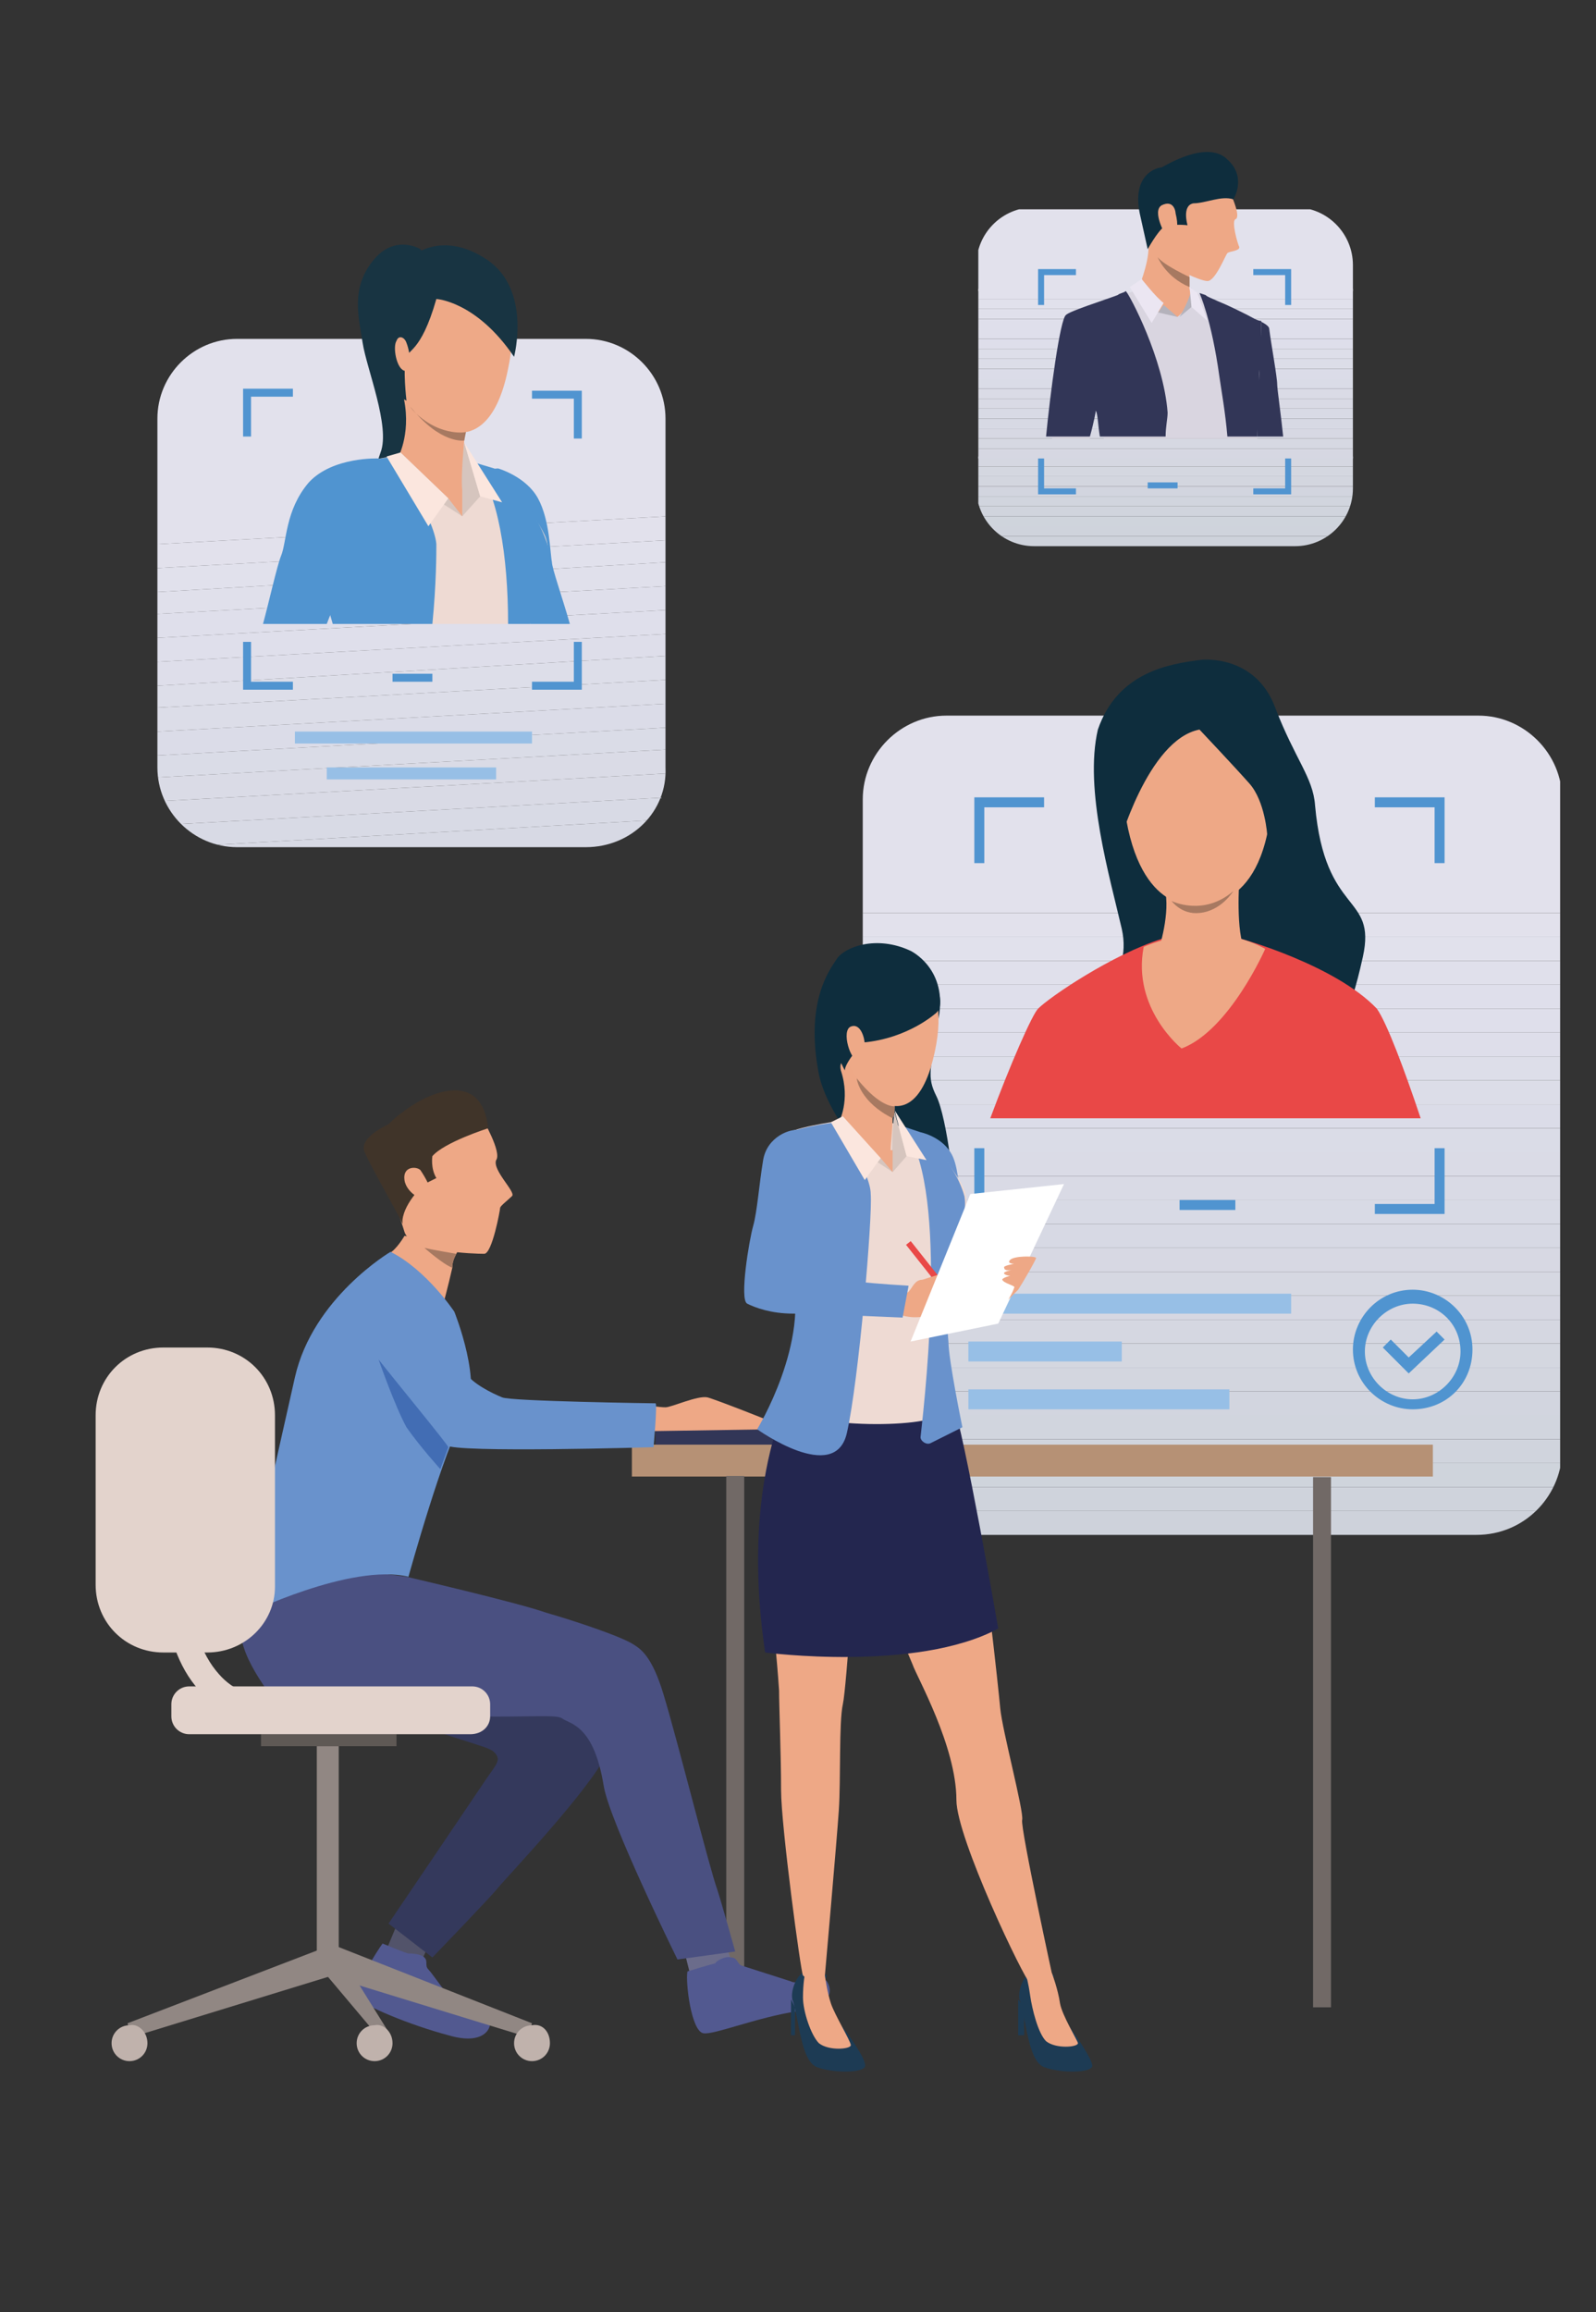 <?xml version="1.0" encoding="utf-8"?>
<!-- Generator: Adobe Illustrator 25.0.1, SVG Export Plug-In . SVG Version: 6.00 Build 0)  -->
<svg version="1.1" id="Capa_1" xmlns="http://www.w3.org/2000/svg" xmlns:xlink="http://www.w3.org/1999/xlink" x="0px" y="0px"
	 viewBox="0 0 80.1 116" style="enable-background:new 0 0 80.1 116;" xml:space="preserve">
<rect x="0" y="0" width="80.1" height="116" fill="#333333" stroke="none"/>
<style type="text/css">
	.st0{opacity:0.95;}
	.st1{clip-path:url(#SVGID_2_);fill:#DFE1EC;}
	.st2{clip-path:url(#SVGID_2_);fill:#E0E2ED;}
	.st3{clip-path:url(#SVGID_2_);fill:#E1E3EE;}
	.st4{clip-path:url(#SVGID_2_);fill:#E2E3EE;}
	.st5{clip-path:url(#SVGID_2_);fill:#E3E4EF;}
	.st6{clip-path:url(#SVGID_2_);fill:#E3E5F0;}
	.st7{clip-path:url(#SVGID_2_);fill:#E4E5F1;}
	.st8{clip-path:url(#SVGID_2_);fill:#E5E6F1;}
	.st9{clip-path:url(#SVGID_2_);fill:#E6E7F2;}
	.st10{clip-path:url(#SVGID_2_);fill:#E7E7F3;}
	.st11{clip-path:url(#SVGID_2_);fill:#E8E8F4;}
	.st12{clip-path:url(#SVGID_2_);fill:#E9E9F5;}
	.st13{clip-path:url(#SVGID_2_);fill:#EAEAF6;}
	.st14{clip-path:url(#SVGID_2_);fill:#EBEAF6;}
	.st15{fill:#97BFE6;}
	.st16{clip-path:url(#SVGID_4_);fill:#D6DAE4;}
	.st17{clip-path:url(#SVGID_4_);fill:#D7DBE5;}
	.st18{clip-path:url(#SVGID_4_);fill:#D7DCE5;}
	.st19{clip-path:url(#SVGID_4_);fill:#D8DCE6;}
	.st20{clip-path:url(#SVGID_4_);fill:#D9DDE7;}
	.st21{clip-path:url(#SVGID_4_);fill:#DADDE8;}
	.st22{clip-path:url(#SVGID_4_);fill:#DBDEE8;}
	.st23{clip-path:url(#SVGID_4_);fill:#DCDFE9;}
	.st24{clip-path:url(#SVGID_4_);fill:#DDDFEA;}
	.st25{clip-path:url(#SVGID_4_);fill:#DEE0EB;}
	.st26{clip-path:url(#SVGID_4_);fill:#DEE1EB;}
	.st27{clip-path:url(#SVGID_4_);fill:#DFE1EC;}
	.st28{clip-path:url(#SVGID_4_);fill:#E0E2ED;}
	.st29{clip-path:url(#SVGID_4_);fill:#E1E3EE;}
	.st30{clip-path:url(#SVGID_4_);fill:#E2E3EE;}
	.st31{clip-path:url(#SVGID_4_);fill:#E3E4EF;}
	.st32{clip-path:url(#SVGID_4_);fill:#E3E5F0;}
	.st33{clip-path:url(#SVGID_4_);fill:#E4E5F1;}
	.st34{clip-path:url(#SVGID_4_);fill:#E5E6F1;}
	.st35{clip-path:url(#SVGID_4_);fill:#E6E7F2;}
	.st36{clip-path:url(#SVGID_4_);fill:#E7E7F3;}
	.st37{clip-path:url(#SVGID_4_);fill:#E8E8F4;}
	.st38{clip-path:url(#SVGID_4_);fill:#E9E9F5;}
	.st39{clip-path:url(#SVGID_4_);fill:#EAEAF6;}
	.st40{clip-path:url(#SVGID_4_);fill:#EBEAF6;}
	.st41{fill:#5094D0;}
	.st42{clip-path:url(#SVGID_6_);fill:#D6DAE4;}
	.st43{clip-path:url(#SVGID_6_);fill:#D7DBE5;}
	.st44{clip-path:url(#SVGID_6_);fill:#D7DCE5;}
	.st45{clip-path:url(#SVGID_6_);fill:#D8DCE6;}
	.st46{clip-path:url(#SVGID_6_);fill:#D9DDE7;}
	.st47{clip-path:url(#SVGID_6_);fill:#DADDE8;}
	.st48{clip-path:url(#SVGID_6_);fill:#DBDEE8;}
	.st49{clip-path:url(#SVGID_6_);fill:#DCDFE9;}
	.st50{clip-path:url(#SVGID_6_);fill:#DDDFEA;}
	.st51{clip-path:url(#SVGID_6_);fill:#DEE0EB;}
	.st52{clip-path:url(#SVGID_6_);fill:#DEE1EB;}
	.st53{clip-path:url(#SVGID_6_);fill:#DFE1EC;}
	.st54{clip-path:url(#SVGID_6_);fill:#E0E2ED;}
	.st55{clip-path:url(#SVGID_6_);fill:#E1E3EE;}
	.st56{clip-path:url(#SVGID_6_);fill:#E2E3EE;}
	.st57{clip-path:url(#SVGID_6_);fill:#E3E4EF;}
	.st58{clip-path:url(#SVGID_6_);fill:#E3E5F0;}
	.st59{clip-path:url(#SVGID_6_);fill:#E4E5F1;}
	.st60{clip-path:url(#SVGID_6_);fill:#E5E6F1;}
	.st61{clip-path:url(#SVGID_6_);fill:#E6E7F2;}
	.st62{clip-path:url(#SVGID_6_);fill:#E7E7F3;}
	.st63{clip-path:url(#SVGID_6_);fill:#E8E8F4;}
	.st64{clip-path:url(#SVGID_6_);fill:#E9E9F5;}
	.st65{clip-path:url(#SVGID_6_);fill:#EAEAF6;}
	.st66{clip-path:url(#SVGID_6_);fill:#EBEAF6;}
	.st67{fill:#183442;}
	.st68{fill:#EEDAD3;}
	.st69{fill:#D6C5BE;}
	.st70{fill:#EEA886;}
	.st71{fill:#FBE6DE;}
	.st72{fill:#A77961;}
	.st73{fill:#EEA987;}
	.st74{fill:#323657;}
	.st75{fill:#716966;}
	.st76{fill:#B69175;}
	.st77{fill:#52536A;}
	.st78{fill:#6B6C8B;}
	.st79{fill:#525990;}
	.st80{fill:#34395C;}
	.st81{fill:#EDDCC5;}
	.st82{fill:#4A5081;}
	.st83{fill:#403429;}
	.st84{fill:#6992CC;}
	.st85{fill:#426DB4;}
	.st86{fill:#918783;}
	.st87{fill:#5F5955;}
	.st88{fill:#C0B2AC;}
	.st89{fill:#E3D3CC;}
	.st90{fill:#0E2D3D;}
	.st91{fill:#1D3B54;}
	.st92{fill:#23264F;}
	.st93{fill:#E94847;}
	.st94{fill:#FFFFFF;}
	.st95{fill:#D9D5E0;}
	.st96{fill:#B4B2BB;}
	.st97{fill:#EBE6F2;}
</style>
<g>
	<g class="st0">
		<g>
			<defs>
				<path id="SVGID_1_" d="M29.4,42.5H11.9c-2.2,0-4-1.8-4-4V21c0-2.2,1.8-4,4-4h17.5c2.2,0,4,1.8,4,4v17.5
					C33.5,40.7,31.7,42.5,29.4,42.5z"/>
			</defs>
			<clipPath id="SVGID_2_">
				<use xlink:href="#SVGID_1_"  style="overflow:visible;"/>
			</clipPath>
			<polygon class="st1" points="29.9,42.5 33.5,42.3 33.5,42.5 			"/>
			<polygon class="st2" points="8.7,42.5 33.5,41.1 33.5,42.3 29.9,42.5 			"/>
			<polygon class="st3" points="7.9,41.4 33.5,40 33.5,41.1 8.7,42.5 7.9,42.5 			"/>
			<polygon class="st4" points="7.9,40.2 33.5,38.8 33.5,40 7.9,41.4 			"/>
			<polygon class="st5" points="7.9,39 33.5,37.6 33.5,38.8 7.9,40.2 			"/>
			<polygon class="st6" points="7.9,37.9 33.5,36.5 33.5,37.6 7.9,39 			"/>
			<polygon class="st7" points="7.9,36.7 33.5,35.3 33.5,36.5 7.9,37.9 			"/>
			<polygon class="st8" points="7.9,35.5 33.5,34.1 33.5,35.3 7.9,36.7 			"/>
			<polygon class="st9" points="7.9,34.4 33.5,32.9 33.5,34.1 7.9,35.5 			"/>
			<polygon class="st10" points="7.9,33.2 33.5,31.8 33.5,32.9 7.9,34.4 			"/>
			<polygon class="st11" points="7.9,32 33.5,30.6 33.5,31.8 7.9,33.2 			"/>
			<polygon class="st11" points="7.9,30.8 33.5,29.4 33.5,30.6 7.9,32 			"/>
			<polygon class="st12" points="7.9,29.7 33.5,28.2 33.5,29.4 7.9,30.8 			"/>
			<polygon class="st13" points="7.9,28.5 33.5,27.1 33.5,28.2 7.9,29.7 			"/>
			<polygon class="st14" points="7.9,27.3 33.5,25.9 33.5,27.1 7.9,28.5 			"/>
			<polygon class="st14" points="33.5,25.9 7.9,27.3 7.9,16.9 33.5,16.9 			"/>
		</g>
	</g>
	<g>
		<rect x="14.8" y="36.7" class="st15" width="11.9" height="0.6"/>
	</g>
	<g>
		<rect x="16.4" y="38.5" class="st15" width="8.5" height="0.6"/>
	</g>
	<g class="st0">
		<g>
			<defs>
				<path id="SVGID_3_" d="M74.1,77H47.5c-2.3,0-4.2-1.9-4.2-4.2V40.1c0-2.3,1.9-4.2,4.2-4.2h26.7c2.3,0,4.2,1.9,4.2,4.2v32.8
					C78.3,75.1,76.5,77,74.1,77z"/>
			</defs>
			<clipPath id="SVGID_4_">
				<use xlink:href="#SVGID_3_"  style="overflow:visible;"/>
			</clipPath>
			<rect x="43.3" y="75.8" class="st16" width="35" height="1.2"/>
			<rect x="43.3" y="74.6" class="st17" width="35" height="1.2"/>
			<rect x="43.3" y="73.4" class="st18" width="35" height="1.2"/>
			<rect x="43.3" y="72.2" class="st19" width="35" height="1.2"/>
			<rect x="43.3" y="71" class="st20" width="35" height="1.2"/>
			<rect x="43.3" y="69.8" class="st21" width="35" height="1.2"/>
			<rect x="43.3" y="68.6" class="st22" width="35" height="1.2"/>
			<rect x="43.3" y="67.4" class="st23" width="35" height="1.2"/>
			<rect x="43.3" y="66.2" class="st24" width="35" height="1.2"/>
			<rect x="43.3" y="65" class="st25" width="35" height="1.2"/>
			<rect x="43.3" y="63.8" class="st26" width="35" height="1.2"/>
			<rect x="43.3" y="62.6" class="st27" width="35" height="1.2"/>
			<rect x="43.3" y="61.4" class="st28" width="35" height="1.2"/>
			<rect x="43.3" y="60.2" class="st29" width="35" height="1.2"/>
			<rect x="43.3" y="59" class="st30" width="35" height="1.2"/>
			<rect x="43.3" y="57.8" class="st31" width="35" height="1.2"/>
			<rect x="43.3" y="56.6" class="st32" width="35" height="1.2"/>
			<rect x="43.3" y="55.4" class="st33" width="35" height="1.2"/>
			<rect x="43.3" y="54.2" class="st34" width="35" height="1.2"/>
			<rect x="43.3" y="53" class="st35" width="35" height="1.2"/>
			<rect x="43.3" y="51.8" class="st36" width="35" height="1.2"/>
			<rect x="43.3" y="50.6" class="st37" width="35" height="1.2"/>
			<rect x="43.3" y="49.4" class="st37" width="35" height="1.2"/>
			<rect x="43.3" y="48.2" class="st38" width="35" height="1.2"/>
			<rect x="43.3" y="47" class="st39" width="35" height="1.2"/>
			<rect x="43.3" y="45.8" class="st40" width="35" height="1.2"/>
			<rect x="43.3" y="35.9" class="st40" width="35" height="9.9"/>
		</g>
	</g>
	<g>
		<g>
			<rect x="59.2" y="60.2" class="st41" width="2.8" height="0.5"/>
		</g>
	</g>
	<g>
		<g>
			<rect x="48.6" y="64.9" class="st15" width="16.2" height="1"/>
		</g>
		<g>
			<rect x="48.6" y="69.7" class="st15" width="13.1" height="1"/>
		</g>
		<g>
			<rect x="48.6" y="67.3" class="st15" width="7.7" height="1"/>
		</g>
	</g>
	<g>
		<g>
			<path class="st41" d="M69,40v0.5h3v2.8h0.5V40H69z M48.9,43.3h0.5v-2.8h3V40h-3.5V43.3z M72,57.6v2.8h-3v0.5h3.5v-3.3H72z
				 M49.4,57.6h-0.5v3.3h3.5v-0.5h-3V57.6z"/>
		</g>
	</g>
	<g>
		<g>
			<g>
				<path class="st41" d="M70.9,70.7c-1.6,0-3-1.3-3-3c0-1.6,1.3-3,3-3c1.6,0,3,1.3,3,3C73.9,69.4,72.6,70.7,70.9,70.7z M70.9,65.4
					c-1.3,0-2.4,1.1-2.4,2.4c0,1.3,1.1,2.4,2.4,2.4s2.4-1.1,2.4-2.4C73.3,66.4,72.2,65.4,70.9,65.4z"/>
			</g>
		</g>
		<g>
			<g>
				<polygon class="st41" points="70.7,68.9 69.4,67.6 69.8,67.2 70.7,68.1 72.1,66.8 72.5,67.2 				"/>
			</g>
		</g>
	</g>
	<g class="st0">
		<g>
			<defs>
				<path id="SVGID_5_" d="M65,27.4H51.9c-1.6,0-2.9-1.3-2.9-2.9V13.3c0-1.6,1.3-2.9,2.9-2.9H65c1.6,0,2.9,1.3,2.9,2.9v11.2
					C67.9,26.1,66.6,27.4,65,27.4z"/>
			</defs>
			<clipPath id="SVGID_6_">
				<use xlink:href="#SVGID_5_"  style="overflow:visible;"/>
			</clipPath>
			<rect x="49.1" y="26.9" class="st42" width="18.8" height="0.5"/>
			<rect x="49.1" y="26.4" class="st43" width="18.8" height="0.5"/>
			<rect x="49.1" y="25.9" class="st44" width="18.8" height="0.5"/>
			<rect x="49.1" y="25.4" class="st45" width="18.8" height="0.5"/>
			<rect x="49.1" y="24.9" class="st46" width="18.8" height="0.5"/>
			<rect x="49.1" y="24.4" class="st47" width="18.8" height="0.5"/>
			<rect x="49.1" y="23.9" class="st48" width="18.8" height="0.5"/>
			<rect x="49.1" y="23.4" class="st49" width="18.8" height="0.5"/>
			<rect x="49.1" y="22.9" class="st50" width="18.8" height="0.5"/>
			<rect x="49.1" y="22.5" class="st51" width="18.8" height="0.5"/>
			<rect x="49.1" y="22" class="st52" width="18.8" height="0.5"/>
			<rect x="49.1" y="21.5" class="st53" width="18.8" height="0.5"/>
			<rect x="49.1" y="21" class="st54" width="18.8" height="0.5"/>
			<rect x="49.1" y="20.5" class="st55" width="18.8" height="0.5"/>
			<rect x="49.1" y="20" class="st56" width="18.8" height="0.5"/>
			<rect x="49.1" y="19.5" class="st57" width="18.8" height="0.5"/>
			<rect x="49.1" y="19" class="st58" width="18.8" height="0.5"/>
			<rect x="49.1" y="18.5" class="st59" width="18.8" height="0.5"/>
			<rect x="49.1" y="18" class="st60" width="18.8" height="0.5"/>
			<rect x="49.1" y="17.5" class="st61" width="18.8" height="0.5"/>
			<rect x="49.1" y="17" class="st62" width="18.8" height="0.5"/>
			<rect x="49.1" y="16.5" class="st63" width="18.8" height="0.5"/>
			<rect x="49.1" y="16" class="st63" width="18.8" height="0.5"/>
			<rect x="49.1" y="15.5" class="st64" width="18.8" height="0.5"/>
			<rect x="49.1" y="15" class="st65" width="18.8" height="0.5"/>
			<rect x="49.1" y="14.5" class="st66" width="18.8" height="0.5"/>
			<rect x="49.1" y="10.5" class="st66" width="18.8" height="4.1"/>
		</g>
	</g>
	<g>
		<g>
			<rect x="57.6" y="24.2" class="st41" width="1.5" height="0.3"/>
		</g>
	</g>
	<g>
		<g>
			<path class="st41" d="M62.9,13.5v0.3h1.6v1.5h0.3v-1.8H62.9z M52.1,15.3h0.3v-1.5H54v-0.3h-1.9V15.3z M64.5,23v1.5h-1.6v0.3h1.9
				V23H64.5z M52.4,23h-0.3v1.8H54v-0.3h-1.6V23z"/>
		</g>
	</g>
	<g>
		<g>
			<rect x="19.7" y="33.8" class="st41" width="2" height="0.4"/>
		</g>
	</g>
	<g>
		<g>
			<path class="st41" d="M26.7,19.6v0.4h2.1v2h0.4v-2.4H26.7z M12.2,21.9h0.4v-2h2.1v-0.4h-2.5V21.9z M28.8,32.2v2h-2.1v0.4h2.5
				v-2.4H28.8z M12.6,32.2h-0.4v2.4h2.5v-0.4h-2.1V32.2z"/>
		</g>
	</g>
	<g>
		<g>
			<g>
				<path class="st67" d="M21.1,12.5c0,0-1.3-0.8-2.4,0.6c-1.1,1.4-0.7,2.8-0.5,4.1c0.2,1.3,1.4,4.2,0.9,5.5c-0.5,1.3,0.1,2,0.1,2
					s3.9,1,3.4-4.9C22.3,14,21.1,12.5,21.1,12.5z"/>
			</g>
		</g>
		<g>
			<g>
				<path class="st41" d="M23.5,25.5c0,0,1.1,3,2.2,5.8h2.9c-0.4-1.4-0.9-2.8-0.9-3.1c-0.1-0.5-0.1-2.1-0.7-3.2
					c-0.6-1.1-2-1.5-2-1.5C22.6,23.6,23.5,25.5,23.5,25.5z"/>
			</g>
		</g>
		<g>
			<g>
				<path class="st68" d="M16.2,28.4c0,0,0.5,1.5,0.9,2.9h9.5c0-0.1,0.1-0.3,0.1-0.4c0.7-1.6,1-3,0.7-3.9c-0.3-0.9-2.3-3.4-2.8-3.5
					c-0.5-0.1-1.9-0.8-1.9-0.8c-0.9-0.1-2.3-0.1-2.7,0.1C19.5,23,17,23.2,16,24C15,24.8,16.2,28.4,16.2,28.4z"/>
			</g>
		</g>
		<g>
			<g>
				<path class="st69" d="M23.2,25.9l0.9-1l-0.8-2.7C23.3,22.2,23,23.7,23.2,25.9z"/>
			</g>
		</g>
		<g>
			<g>
				<path class="st70" d="M23.4,21.1c0,0-0.3,2.6-0.2,3.5c0,0-1.5,1.5-3.2-1.7c0,0,0.7-1.3,0.2-3.2C19.6,17.8,23.4,21.1,23.4,21.1z"
					/>
			</g>
		</g>
		<g>
			<g>
				<polygon class="st70" points="23.2,24.6 23.2,25.9 21.5,24.6 				"/>
			</g>
		</g>
		<g>
			<g>
				<polygon class="st69" points="23.2,25.9 22.5,25 20.1,22.7 19.3,23.4 				"/>
			</g>
		</g>
		<g>
			<g>
				<path class="st41" d="M15.2,26c0,0,0.4,1.5,1.5,5.3h5c0.2-2,0.2-3.6,0.2-4c-0.1-1.3-2.1-4.4-2.1-4.4s-1.3,0.2-2.6,0.4
					C15.6,23.7,15.2,26,15.2,26z"/>
			</g>
		</g>
		<g>
			<g>
				<path class="st41" d="M23.8,23.2c1.2,1.5,1.7,4.7,1.7,8.1h1.1c1.3-2.7,0.9-3.9,0.9-3.9c-0.7-2.3-2.7-3.9-2.7-3.9L23.8,23.2z"/>
			</g>
		</g>
		<g>
			<g>
				<polygon class="st71" points="24.1,24.9 25.2,25.2 23.3,22.2 				"/>
			</g>
		</g>
		<g>
			<g>
				<polygon class="st71" points="22.5,25 21.5,26.4 19.4,22.9 20.1,22.7 				"/>
			</g>
		</g>
		<g>
			<g>
				<path class="st72" d="M23.4,21.6l-0.1,0.5c0,0-1.2,0.2-2.7-1.7C20.6,20.5,21.7,21.8,23.4,21.6z"/>
			</g>
		</g>
		<g>
			<g>
				<path class="st73" d="M23.1,21.7c0.5,0,1.8-0.2,2.4-3.2c0.8-3.7-1-5.6-2.4-5.9c-1.5-0.4-2.9,0.2-3.6,2.1c0,0-0.6,1.5,0.3,4.2
					C20.7,21.5,22.6,21.7,23.1,21.7z"/>
			</g>
		</g>
		<g>
			<g>
				<path class="st67" d="M21.9,15c0,0,2,0.1,3.9,2.9c0,0,0.9-3.4-1.4-4.9c-2.3-1.5-3.9-0.2-4.4,0.5c0,0-0.8,0.2-0.8,1.7
					c0,1.5-1,3.8,1.2,4.9c0,0-0.2-1.7,0-2.1C20.4,17.5,21.1,17.8,21.9,15z"/>
			</g>
		</g>
		<g>
			<g>
				<path class="st73" d="M20.4,17.2c-0.1-0.3-0.4-0.4-0.5-0.1c-0.2,0.3,0,1.4,0.4,1.5C20.7,18.7,20.6,17.7,20.4,17.2z"/>
			</g>
		</g>
		<g>
			<path class="st41" d="M13.2,31.3h3.2c0.3-0.8,0.7-1.6,0.9-2.1c0.7-1.8,3.5-5.1,1.7-6.2c0,0-2.3-0.1-3.5,1.2
				c-1.2,1.4-1.1,3-1.4,3.7C13.9,28.4,13.5,30.2,13.2,31.3z"/>
		</g>
	</g>
	<g>
		<g>
			
				<rect x="32.9" y="71.7" transform="matrix(1 -7.577677e-03 7.577677e-03 1 -0.546 0.295)" class="st74" width="11.7" height="1.1"/>
		</g>
		<g>
			
				<rect x="40" y="66.7" transform="matrix(0.292 -0.956 0.956 0.292 -31.985 91.156)" class="st74" width="11.1" height="1"/>
		</g>
		<g>
			<g>
				<rect x="65.9" y="74.1" class="st75" width="0.9" height="26.6"/>
			</g>
		</g>
		<g>
			<g>
				
					<rect x="31.8" y="72.5" transform="matrix(-1 -1.224647e-16 1.224647e-16 -1 103.713 146.573)" class="st76" width="40.2" height="1.6"/>
			</g>
		</g>
		<g>
			<g>
				
					<rect x="36.4" y="74.1" transform="matrix(-1 -1.224647e-16 1.224647e-16 -1 73.75 174.743)" class="st75" width="0.9" height="26.6"/>
			</g>
		</g>
		<g>
			<path class="st70" d="M32.5,70.5c0,0,0.6,0.1,0.9,0.1c0.3,0,1.6-0.6,2.1-0.5c0.4,0.1,3.2,1.2,3.4,1.3c0.1,0.1-0.1,0.3-0.1,0.3
				l-6.4,0.1L32.5,70.5z"/>
		</g>
		<g>
			<g>
				<path class="st77" d="M21.5,97.6l-0.4,0.9c0,0-1.7-0.6-1.7-0.7c0,0,0.5-1.2,0.5-1.2L21.5,97.6z"/>
			</g>
		</g>
		<g>
			<g>
				<path class="st78" d="M36.4,97.5l0.5,1.4c0,0-1.9,0.4-2.2,0.4c0,0-0.4-1.6-0.4-1.6L36.4,97.5z"/>
			</g>
		</g>
		<g>
			<path class="st79" d="M34.5,98.9c0,0,1.3-0.4,1.4-0.4c0-0.1,0.5-0.4,0.8-0.3c0.3,0,0.3,0.3,0.5,0.4c0.3,0.1,2.2,0.7,2.5,0.8
				c0.3,0.2,1.6-0.3,1.8,0c0.2,0.3,0.5,1.2-1.5,1.5c-2,0.3-4.2,1.2-4.7,1.1C34.7,101.9,34.4,99.5,34.5,98.9z"/>
		</g>
		<g>
			<path class="st79" d="M19.2,97.5c0,0,1.2,0.5,1.3,0.5c0.1,0,0.6,0,0.8,0.2c0.2,0.2,0,0.4,0.2,0.6c0.2,0.2,1,1.4,1.3,1.6
				c0.2,0.2,1.4,0.4,1.7,0.8c0.3,0.3,0,1.5-2,0.9c-1.9-0.5-4.3-1.5-4.6-1.9C17.6,100,18.9,97.9,19.2,97.5z"/>
		</g>
		<g>
			<g>
				<path class="st80" d="M20.5,80.1c0,0,5.4,2.4,6.6,3.2c1.1,0.8,3.7,2.3,3.7,2.7c0.1,0.4,0.6,0-0.3,1.9c-0.9,1.9-5.1,6.3-5.5,6.8
					c-0.4,0.5-3.3,3.5-3.3,3.5l-2.2-1.7c0,0,4.2-6.2,4.8-7.1c0.6-0.9,0.9-1.1,0.5-1.5c-0.4-0.4-1.8-0.4-9.3-3.5
					c-0.7-0.3-2.8-1-3.1-2c-0.5-1.8-0.1-4.1,1.9-5.1C16.4,76.4,20.5,80.1,20.5,80.1z"/>
			</g>
		</g>
		<g>
			<g>
				<path class="st70" d="M23.1,62.6c0,0-0.1,0.1-0.2,0.3c-0.1,0.2-0.2,0.4-0.2,0.7c-0.2,0.9-0.5,2-0.5,2s-3.1-2.6-2.7-2.7
					c0.4-0.2,0.8-0.9,0.8-0.9S23.4,62.3,23.1,62.6z"/>
			</g>
		</g>
		<g>
			<g>
				<path class="st81" d="M22.9,71.5c0,0-2.5,4.8-2.6,6.6C20.2,80,15,77.6,15,77.6L22.9,71.5z"/>
			</g>
		</g>
		<g>
			<g>
				<path class="st74" d="M20.3,78l0.1,0.4l0.1,0.6c0,0,0,0,0,0s0,0,0,0c-0.1,0-5-0.3-5.4-0.2c-0.4,0.1,0.7-1.2,0.7-1.2L20.3,78z"/>
			</g>
		</g>
		<g>
			<g>
				<path class="st82" d="M20.4,79.1c0,0,5.6,1.3,7,1.8c1.4,0.4,3.8,1.2,4.4,1.6c0.3,0.2,0.9,0.5,1.5,2.5c0.7,2.3,2.3,8.7,2.7,9.8
					c0.2,0.6,0.9,3.1,0.9,3.1L34,98.3c0,0-3.4-6.9-3.7-8.7c-0.5-3.1-1.7-3.1-2.1-3.4c-0.5-0.3-2.8,0.2-11.1-0.4
					c-0.8-0.1-3.1-0.1-3.7-1c-1.1-1.6-2.1-3.4-0.5-5.1C14.6,78.2,20.4,79.1,20.4,79.1z"/>
			</g>
		</g>
		<g>
			<g>
				<path class="st70" d="M24.2,56.1c0,0,1,1.7,0.7,2.1c-0.2,0.5,1,1.6,0.8,1.8c-0.2,0.2-0.6,0.5-0.6,0.6c0,0.1-0.4,2.3-0.8,2.3
					c-0.5,0-3.7-0.1-4-1.1c-0.3-1-1.1-3.2-1.2-3.7C18.9,57.7,20.7,54.5,24.2,56.1z"/>
			</g>
		</g>
		<g>
			<g>
				<path class="st83" d="M20.2,55.8c-0.3,0.2-0.5,0.4-0.7,0.6c-0.2,0.1-1.5,0.7-1.2,1.4c0.4,0.9,1.8,3.3,1.9,3.6c0,0,0,0,0-0.2
					c0.1-0.9,1.1-1.8,1.1-1.8l0.6-0.3c-0.3-0.5-0.2-1.1-0.2-1.1c0.6-0.7,2.8-1.4,2.8-1.4C24.2,53.7,21.6,54.7,20.2,55.8z"/>
			</g>
		</g>
		<g>
			<g>
				<path class="st70" d="M21.1,58.7c-0.2-0.2-0.9-0.2-0.8,0.5c0.1,0.7,1.1,1.2,1.3,0.9C21.8,59.8,21.3,59,21.1,58.7z"/>
			</g>
		</g>
		<g>
			<path class="st84" d="M19.6,62.8c0,0-3.9,2.3-4.8,6.3s-2.5,11-2.5,11.9c0,0,5.3-2.6,8.2-1.9c0,0,1.8-6.5,2.8-8.1
				c1-1.5-0.5-5.2-0.5-5.2S21.4,63.7,19.6,62.8z"/>
		</g>
		<g>
			<path class="st72" d="M22.9,62.9c-0.1,0.2-0.2,0.4-0.2,0.7c-0.5-0.2-1.4-1-1.4-1C21.7,62.7,22.9,62.9,22.9,62.9z"/>
		</g>
		<g>
			<g>
				<path class="st84" d="M21.1,64.9c0,0,0.4,0.5,1,1.5c0.7,1.1,1.2,2.3,1.3,2.5c0.3,0.5,1.3,1,1.8,1.2c0.4,0.2,7.7,0.3,7.7,0.3
					c0.1,0-0.1,2.2-0.1,2.2s-10,0.3-10.4-0.1c-0.4-0.4-1.7-1.9-2.2-2.6c-0.5-0.7-1.3-1.9-1.7-2.4c-0.5-0.6-1.4-2.5-0.2-3.4
					C19.9,62.8,20.7,64.3,21.1,64.9z"/>
			</g>
		</g>
		<g>
			<path class="st85" d="M19,68.2c0,0,0.8,2.3,1.4,3.4c0.7,1,1.7,2.1,1.7,2.1l0.4-1.1C22.5,72.5,19.7,69.1,19,68.2z"/>
		</g>
		<g>
			<g>
				<g>
					<polygon class="st86" points="6.4,101.5 6.6,102.2 16.7,99.1 16.3,97.7 					"/>
				</g>
			</g>
		</g>
		<g>
			<g>
				<g>
					<rect x="15.9" y="87.6" class="st86" width="1.1" height="11"/>
				</g>
			</g>
		</g>
		<g>
			<g>
				<g>
					<rect x="13.1" y="87" class="st87" width="6.8" height="0.6"/>
				</g>
			</g>
		</g>
		<g>
			<g>
				<g>
					<polygon class="st86" points="26.7,101.5 26.5,102.2 16.4,99.1 16.8,97.6 					"/>
				</g>
			</g>
		</g>
		<g>
			<g>
				<g>
					<polygon class="st86" points="19.6,102.1 19.6,102.9 16.4,99.1 16.8,97.6 					"/>
				</g>
			</g>
		</g>
		<g>
			<g>
				<g>
					<path class="st88" d="M27.6,102.5c0,0.5-0.4,0.9-0.9,0.9c-0.5,0-0.9-0.4-0.9-0.9c0-0.5,0.4-0.9,0.9-0.9
						C27.2,101.5,27.6,101.9,27.6,102.5z"/>
				</g>
			</g>
		</g>
		<g>
			<g>
				<g>
					<path class="st88" d="M19.7,102.5c0,0.5-0.4,0.9-0.9,0.9c-0.5,0-0.9-0.4-0.9-0.9c0-0.5,0.4-0.9,0.9-0.9
						C19.2,101.5,19.7,101.9,19.7,102.5z"/>
				</g>
			</g>
		</g>
		<g>
			<g>
				<g>
					<path class="st88" d="M7.4,102.5c0,0.5-0.4,0.9-0.9,0.9c-0.5,0-0.9-0.4-0.9-0.9c0-0.5,0.4-0.9,0.9-0.9
						C6.9,101.5,7.4,101.9,7.4,102.5z"/>
				</g>
			</g>
		</g>
		<g>
			<g>
				<path class="st89" d="M23.6,87H9.5c-0.5,0-0.9-0.4-0.9-0.9v-0.6c0-0.5,0.4-0.9,0.9-0.9h14.2c0.5,0,0.9,0.4,0.9,0.9v0.6
					C24.6,86.6,24.2,87,23.6,87z"/>
			</g>
		</g>
		<g>
			<g>
				<path class="st89" d="M10.4,82.9H8.2c-1.9,0-3.4-1.5-3.4-3.4V71c0-1.9,1.5-3.4,3.4-3.4h2.2c1.9,0,3.4,1.5,3.4,3.4v8.6
					C13.8,81.4,12.3,82.9,10.4,82.9z"/>
			</g>
		</g>
		<g>
			<g>
				<path class="st89" d="M13.9,86.4c-1.6,0-3-0.5-3.9-1.6c-2.2-2.4-1.8-6.7-1.8-6.9c0-0.3,0.3-0.6,0.7-0.6c0.3,0,0.6,0.3,0.6,0.7
					c0,0-0.4,3.9,1.5,6c0.7,0.8,1.7,1.2,3,1.2c0.3,0,0.6,0.3,0.6,0.6C14.5,86.2,14.2,86.4,13.9,86.4z"/>
			</g>
		</g>
	</g>
	<g>
		<g>
			<g>
				<g>
					<g>
						<path class="st90" d="M45.7,47.7c0,0,1.9,0.9,1.4,3.4C46.7,53.7,46.5,54,47,55c0.5,1,1.1,5.2,0.7,6c-0.5,0.8-5.8-3.5-6.6-7.1
							c-0.7-3.6,0.5-5.2,0.9-5.8C42.4,47.5,44,46.9,45.7,47.7z"/>
					</g>
				</g>
			</g>
		</g>
		<g>
			<g>
				<path class="st84" d="M46.2,56.8c0,0,1,0.2,1.5,1c0.4,0.6,0.4,1.8,0.5,2c0.1,0.2,0.8,2.9,0.8,2.9L47,64L46.2,56.8z"/>
			</g>
		</g>
		<g>
			<g>
				<path class="st91" d="M53.7,101.7c0,0,1.3,1.8,1.1,2c-0.2,0.3-1.6,0.3-2.4,0c-0.8-0.3-0.9-2.4-1.2-3.3c-0.2-0.4,0.2-1.5,0.7-1.5
					c0.5-0.1,1,0.2,1,0.2S52.3,100.3,53.7,101.7z"/>
			</g>
		</g>
		<g>
			<g>
				<g>
					<path class="st70" d="M52.8,99c0,0,0.3,0.8,0.4,1.5c0.1,0.6,0.9,1.9,0.9,2c0,0.2-1.1,0.3-1.6-0.1c-0.4-0.4-0.7-1.6-0.8-2.3
						c-0.1-0.7-0.2-1-0.2-1S52.4,98.6,52.8,99z"/>
				</g>
			</g>
		</g>
		<g>
			<g>
				<path class="st91" d="M42.3,101.7c0,0,1.3,1.7,1.1,2c-0.2,0.3-1.6,0.3-2.4,0c-0.8-0.3-0.9-2.4-1.2-3.3c-0.2-0.4,0.2-1.5,0.7-1.5
					c0.5-0.1,1,0.2,1,0.2S40.9,100.3,42.3,101.7z"/>
			</g>
		</g>
		<g>
			<g>
				<g>
					<path class="st70" d="M41.4,99.1c0,0,0.1,0.8,0.3,1.4c0.2,0.6,1,1.9,1,2.1c0,0.2-1.1,0.3-1.6-0.1c-0.4-0.4-0.8-1.6-0.8-2.3
						c0-0.7,0.1-1.2,0.1-1.2S41,98.6,41.4,99.1z"/>
				</g>
			</g>
		</g>
		<g>
			<g>
				<g>
					<path class="st70" d="M47.7,70.4c0,0,1.1,5.2,1.4,6.5c0.3,1.3,1,7.7,1.1,8.8c0.1,1.1,1.2,5.2,1.1,5.6c-0.1,0.4,1.6,8.2,1.6,8.2
						s-0.6,0.5-1.2,0c-0.3-0.2-3.7-7.3-3.7-9.2c0-2.7-2-6.2-2.2-6.8c-2.4-5.6-1.9-7.3-2.2-7.6c-0.3-0.4-0.3,0.2-0.5,1
						c-0.2,0.8-0.6,7.7-0.8,8.6c-0.2,0.9-0.1,3.8-0.2,5.3c-0.1,1.5-0.7,8.3-0.7,8.3s-0.4,0.7-1.1,0c-0.1-0.1-1.1-7.5-1.1-9.3
						c0-1.8-0.1-4.2-0.1-5c-0.5-7.4-1.7-8.4,0.2-13.7C42.8,61.3,47.7,70.4,47.7,70.4z"/>
				</g>
			</g>
		</g>
		<g>
			<g>
				<path class="st92" d="M40.2,68.9c0,0-3.2,4.5-1.8,14c0,0,7.6,1,11.7-1.2c0,0-1.7-9.8-2.3-11.4C47.1,68.8,40.2,68.9,40.2,68.9z"
					/>
			</g>
		</g>
		<g>
			<g>
				<polygon class="st91" points="51.1,100.3 51.1,102.1 51.4,102.1 51.4,100.7 				"/>
			</g>
		</g>
		<g>
			<g>
				<polygon class="st91" points="39.7,100.3 39.7,102.1 39.9,102.1 39.9,100.7 				"/>
			</g>
		</g>
		<g>
			<g>
				<path class="st68" d="M44.5,56.2c0,0,1.2,0.6,1.6,0.6c0.4,0.1,2,2.1,2.3,2.9c0.3,0.8,0,1.9-0.6,3.2c-0.6,1.3,0,1.8-0.3,3.1
					c-0.3,1.3-0.5,4.1-0.4,4.9c0,0.7-6.6,0.9-8.2-0.5c0,0,1.5-2.3,1.7-2.6c0.2-0.3,0-2.1-0.1-2.6c-0.2-0.5-1.4-4.4-1.4-4.4
					s-1-3-0.1-3.7c0.8-0.6,2.9-0.8,3.2-0.9C42.6,56.1,43.7,56.1,44.5,56.2z"/>
			</g>
		</g>
		<g>
			<g>
				<path class="st69" d="M44.8,58.8l0.7-0.8l-0.6-2.2C44.9,55.7,44.7,57,44.8,58.8z"/>
			</g>
		</g>
		<g>
			<g>
				<path class="st70" d="M45,54.8c0,0,0,0.3-0.1,0.7c0,0.2,0,0.4-0.1,0.6c0,0.6-0.1,1.2-0.1,1.6c0,0-1.2,1.2-2.6-1.4
					c0,0,0.6-1.1,0.1-2.6C41.9,52.2,45,54.8,45,54.8z"/>
			</g>
		</g>
		<g>
			<g>
				<polygon class="st70" points="44.8,57.7 44.8,58.8 43.4,57.7 				"/>
			</g>
		</g>
		<g>
			<g>
				<polygon class="st69" points="44.8,58.8 44.2,58.1 42.3,56.1 41.6,56.7 				"/>
			</g>
		</g>
		<g>
			<g>
				<path class="st84" d="M42,56.3c0,0,1.7,2.5,1.7,3.6c0.1,1.1-0.6,9.4-1.2,12S38,71.7,38,71.7s2.7-4.4,1.7-7.9
					c-1-3.5-1.4-4.9-1.4-4.9s0.4-1.9,1.6-2.2C41,56.4,42,56.3,42,56.3z"/>
			</g>
		</g>
		<g>
			<g>
				<path class="st84" d="M48.4,60c0,0,0.3,1.1-0.9,3.4c0,0,0,3,0.1,3.9c0,0.9,0.7,4.3,0.7,4.3l-1.6,0.8c-0.2,0.1-0.5-0.1-0.5-0.3
					c0.3-2.7,1.4-12.9-0.9-15.6l0.9,0.3C46.2,56.8,47.9,58.2,48.4,60z"/>
			</g>
		</g>
		<g>
			<g>
				<polygon class="st71" points="45.5,58 46.5,58.2 44.9,55.7 				"/>
			</g>
		</g>
		<g>
			<g>
				<polygon class="st71" points="44.2,58.1 43.4,59.2 41.7,56.3 42.3,56 				"/>
			</g>
		</g>
		<g>
			
				<rect x="46.5" y="62" transform="matrix(0.784 -0.621 0.621 0.784 -29.486 42.717)" class="st93" width="0.3" height="3.5"/>
		</g>
		<g>
			<path class="st70" d="M45.3,64.9c0,0,0.2,0,0.3-0.1c0.2-0.2,0.3-0.6,0.7-0.6c0.4,0,0.6,1.3,0.5,1.6c-0.1,0.2-0.7,0.4-1.5,0.2
				C44.5,65.8,45.3,64.9,45.3,64.9z"/>
		</g>
		<g>
			<path class="st70" d="M46.3,64.2c0,0,0.6-0.2,1.3-0.4c0.6-0.1,1.3-0.2,1.4-0.1c0.1,0.1-0.6,0.2-1.2,0.4c-0.6,0.2-0.4,0.2-0.4,0.2
				s0,0,0.6-0.1c0.7-0.1,1.4-0.1,1.4,0.1c0,0.1,0,0.1-0.2,0.2c0.1,0,0.2,0,0.2,0.1c0,0.3-1,0.5-1.3,0.6c0.3-0.1,0.5-0.1,0.4,0.1
				c-0.1,0.2-1.5,0.5-2,0.7C45.8,66.2,46.3,64.2,46.3,64.2z"/>
		</g>
		<g>
			<path class="st84" d="M40.1,56.7c-0.4-0.1-1.6,0.3-1.8,1.5c-0.2,1.2-0.3,2.6-0.5,3.3c-0.2,0.7-0.7,3.7-0.3,3.9
				c0.4,0.2,1.2,0.5,2.3,0.5c1.1,0,5.5,0.2,5.5,0.2l0.3-1.6c0,0-1.7-0.1-2.5-0.2c-0.8-0.1-1.8-0.4-3.1-0.6c0,0,0.3-1.8,0.5-2.4
				C40.6,60.9,42,57.3,40.1,56.7z"/>
		</g>
		<g>
			<g>
				<polygon class="st94" points="45.7,67.3 50.1,66.4 53.4,59.4 48.7,59.9 				"/>
			</g>
		</g>
		<g>
			<g>
				<g>
					<path class="st70" d="M50.6,65.2c0,0,0.2-0.2,0.5-0.5c0.2-0.3,0.9-1.5,0.9-1.6c-0.1-0.1-1.1-0.1-1.3,0.1
						c-0.2,0.2,0.2,0.2,0.2,0.2s-0.6,0.1-0.5,0.2c0,0.2,0.4,0.1,0.4,0.1s-0.5,0.1-0.4,0.2c0.1,0.1,0.3,0.1,0.3,0.1s-0.4,0.1-0.4,0.2
						c0.1,0.2,0.7,0.3,0.6,0.4C50.8,64.9,50.6,65.2,50.6,65.2z"/>
				</g>
			</g>
		</g>
		<g>
			<g>
				<g>
					<g>
						<path class="st73" d="M45.4,48c0,0,2.7,0.9,1.3,5.6c-1.5,4.7-5.2-0.5-4.9-3.4C42.2,47.3,45.4,48,45.4,48z"/>
					</g>
				</g>
			</g>
		</g>
		<g>
			<g>
				<g>
					<g>
						<path class="st90" d="M47,50.8c0,0-1.4,1.3-3.7,1.5c0,0-0.9,1-0.9,1.4c0,0-2-3.5,0.5-5.6C45.4,46.1,47.9,49.9,47,50.8z"/>
					</g>
				</g>
			</g>
		</g>
		<g>
			<g>
				<g>
					<g>
						<path class="st73" d="M43.4,52.4c0-0.3-0.2-1.1-0.7-0.9c-0.5,0.2,0,1.8,0.4,1.7C43,53.2,43.4,53.2,43.4,52.4z"/>
					</g>
				</g>
			</g>
		</g>
		<g>
			<path class="st72" d="M44.9,55.5c0,0.2,0,0.4-0.1,0.6h0c-1.6-0.8-1.8-1.9-1.8-2C44.2,55.6,44.9,55.5,44.9,55.5z"/>
		</g>
	</g>
	<g>
		<g>
			<g>
				<g>
					<path class="st90" d="M60.3,33.1c0,0,2.7-0.3,3.7,2.4c1,2.6,1.9,3.5,2,4.9c0.5,5.6,3.1,4.4,2.4,7.6c-0.7,3.2-1.3,3.7-1.3,3.7
						l-6.3-1.2l-6.4,0c0,0,2.5-1.2,1.9-3.9c-0.6-2.6-1.9-7-1.2-10C56.1,33.7,58.7,33.3,60.3,33.1z"/>
				</g>
			</g>
		</g>
		<g>
			<g>
				<g>
					<path class="st93" d="M71.3,56.1H49.7c1-2.7,2.1-5.2,2.4-5.5c0.6-0.6,3.7-2.7,6.2-3.5c2.6-0.8,4,0,4,0s4.7,1.3,6.8,3.5
						C69.6,51.3,70.5,53.7,71.3,56.1z"/>
				</g>
			</g>
		</g>
		<g>
			<g>
				<g>
					<path class="st70" d="M62.2,44.1c0,0-0.2,2.7,0.3,3.6c0.5,0.8-0.5,1.9-2.5,1.6c-2-0.4-1.9-1.5-1.9-1.5s0.6-1.7,0.4-3
						C58.4,43.3,62.2,44.1,62.2,44.1z"/>
				</g>
			</g>
		</g>
		<g>
			<g>
				<g>
					<path class="st70" d="M63.5,47.6c0,0-1.8,4.1-4.2,5c0,0-2.5-2-1.9-5.1C57.4,47.5,60.6,46,63.5,47.6z"/>
				</g>
			</g>
		</g>
		<g>
			<g>
				<g>
					<path class="st70" d="M60.7,34.6c0,0,3.6,0.5,3.1,5.9c-0.5,5.4-3.7,4.9-4,4.9c-0.2,0-3.2,0.1-3.5-6.4
						C56.3,39,56.2,34.2,60.7,34.6z"/>
				</g>
			</g>
		</g>
		<g>
			<g>
				<g>
					<path class="st90" d="M60.2,36.6c0,0,1.7,1.8,2.5,2.7c0.8,0.9,0.9,2.6,0.9,2.6s1.3-1.6,0.8-3.5c-0.6-1.9-1.9-5.6-5.2-4.4
						c-3.3,1.1-3.5,6.1-3.1,8.6C56.1,42.5,57.6,37.1,60.2,36.6z"/>
				</g>
			</g>
		</g>
		<g>
			<g>
				<path class="st72" d="M58.8,45.2c0,0,1.6,0.8,3.1-0.5c0,0-0.6,1-1.7,1.1C59.3,45.9,58.8,45.2,58.8,45.2z"/>
			</g>
		</g>
	</g>
	<g>
		<g>
			<g>
				<path class="st74" d="M64.4,21.9h-2.2c0-0.2-0.1-0.4-0.1-0.6c0,0,0,0,0,0C62,20.2,62,19.2,62,19.2s-0.6-2.9,1.2-3.1
					c0,0,0.5,0.2,0.5,0.4c0.1,0.8,0.4,2.4,0.4,2.8C64.1,19.5,64.3,20.9,64.4,21.9z"/>
			</g>
		</g>
		<g>
			<g>
				<path class="st95" d="M63.3,16.2c0,0.8-0.1,1.6-0.1,2.6c0,0-0.1,1.5-0.1,3.2h-7.7c-0.2-0.8-0.4-1.6-0.4-1.7c0,0,0,0,0,0
					c0,0,0,0,0,0c0,0,0,0,0,0s-0.2,0.8-0.3,1.7h-1.9c0.2-1.9,0.8-6,1.1-6.2c0.3-0.2,1.8-0.8,2.7-1.1c0.4-0.1,0.7-0.2,0.7-0.3
					c0.2,0,2.5,0.2,2.5,0.2s0.3,0.1,0.7,0.3c0.6,0.3,1.5,0.7,2.1,1C62.8,15.9,63,16,63.3,16.2z"/>
			</g>
		</g>
		<g>
			<g>
				<path class="st70" d="M57.2,14.3c0.2,1.6,1.9,1.6,1.9,1.6s0.7-0.6,0.7-1.1c0,0,0,0,0,0c0-0.1-0.1-0.2-0.1-0.4c0,0,0,0,0-0.1
					c0,0,0,0,0-0.1c0-0.1,0-0.2,0-0.3c0,0,0-0.1,0-0.1c0,0,0,0,0,0s-0.3-0.3-0.6-0.7c-0.6-0.6-1.5-1.4-1.5-1.1c0,0,0,0,0,0.1
					C57.8,12.8,57.2,14.3,57.2,14.3z"/>
			</g>
		</g>
		<g>
			<path class="st96" d="M58.4,15.3l0.7,0.6c0,0-0.8-0.1-1-0.2L58.4,15.3z"/>
		</g>
		<g>
			<g>
				<path class="st74" d="M62.6,15.8c-0.4-0.2-1-0.5-1.5-0.7c-0.2-0.1-0.5-0.2-0.6-0.3l-0.3-0.1c0,0,0.6,1.3,1,4.2
					c0.1,0.7,0.3,1.8,0.4,3h1.5c0.1-1.7,0.1-3.2,0.1-3.2c0.1-0.9,0.1-1.8,0.1-2.6C63.1,16.1,62.8,15.9,62.6,15.8z"/>
			</g>
		</g>
		<g>
			<g>
				<path class="st74" d="M58.5,21.9h-3.3c-0.1-0.6-0.1-1.1-0.2-1.3c0,0-0.1,0.6-0.3,1.3h-2.2c0.2-2.1,0.7-5.9,1-6.1
					c0.2-0.2,1.8-0.7,2.6-1c0.1-0.1,0.3-0.1,0.4-0.2c0.2,0.2,1.9,3.4,2.1,6.1C58.6,21,58.5,21.4,58.5,21.9z"/>
			</g>
		</g>
		<g>
			<path class="st95" d="M59.9,15.4c0,0,0.1,0.9-0.7,0.9c-0.8,0-1.4-0.7-1.4-0.7l1.3,0.3l0.8-0.6L59.9,15.4z"/>
		</g>
		<g>
			<path class="st97" d="M57.3,14c0,0,0.7,0.9,1.1,1.2l-0.6,1l-1.1-1.8L57.3,14z"/>
		</g>
		<g>
			<path class="st96" d="M59.8,15.4l-0.6,0.5c0,0,0.6-1,0.6-1.5L59.8,15.4z"/>
		</g>
		<g>
			<polygon class="st97" points="59.7,14.4 60.1,14.7 60.6,16.1 59.8,15.4 			"/>
		</g>
		<g>
			<g>
				<path class="st70" d="M61.8,9.8c0,0,0.5,1.1,0.2,1.2c-0.2,0.1,0.1,1.2,0.2,1.4c0,0.2-0.5,0.2-0.6,0.3c-0.1,0.1-0.6,1.4-1,1.4
					c-0.4,0-2.1-0.8-2.6-1.4c-0.4-0.6-0.6-2.9-0.2-3.8C58.3,8,61,7.9,61.8,9.8z"/>
			</g>
		</g>
		<g>
			<g>
				<path class="st90" d="M61.9,10c0,0,0.7-1.1-0.3-2c-1-1-3.1,0.3-3.3,0.4c-0.2,0-1.5,0.3-1.1,2.3c0.4,1.8,0.4,1.8,0.4,1.8
					s0.5-0.9,0.8-1.1c0.4-0.2,1.2-0.1,1.2-0.1s-0.3-1,0.3-1.1C60.5,10.2,61.3,9.8,61.9,10z"/>
			</g>
		</g>
		<g>
			<g>
				<path class="st70" d="M59,10.7c0-0.1-0.1-0.7-0.7-0.4c-0.5,0.3,0.2,1.5,0.2,1.5C58.7,11.8,59.3,11.9,59,10.7z"/>
			</g>
		</g>
		<g>
			<path class="st72" d="M58.1,12.9c0,0,0.4,1,1.6,1.5c0,0,0,0,0-0.1c0-0.1,0-0.2,0-0.3c0,0,0-0.1,0-0.1
				C59.7,13.9,58.4,13.3,58.1,12.9z"/>
		</g>
	</g>
</g>
</svg>
